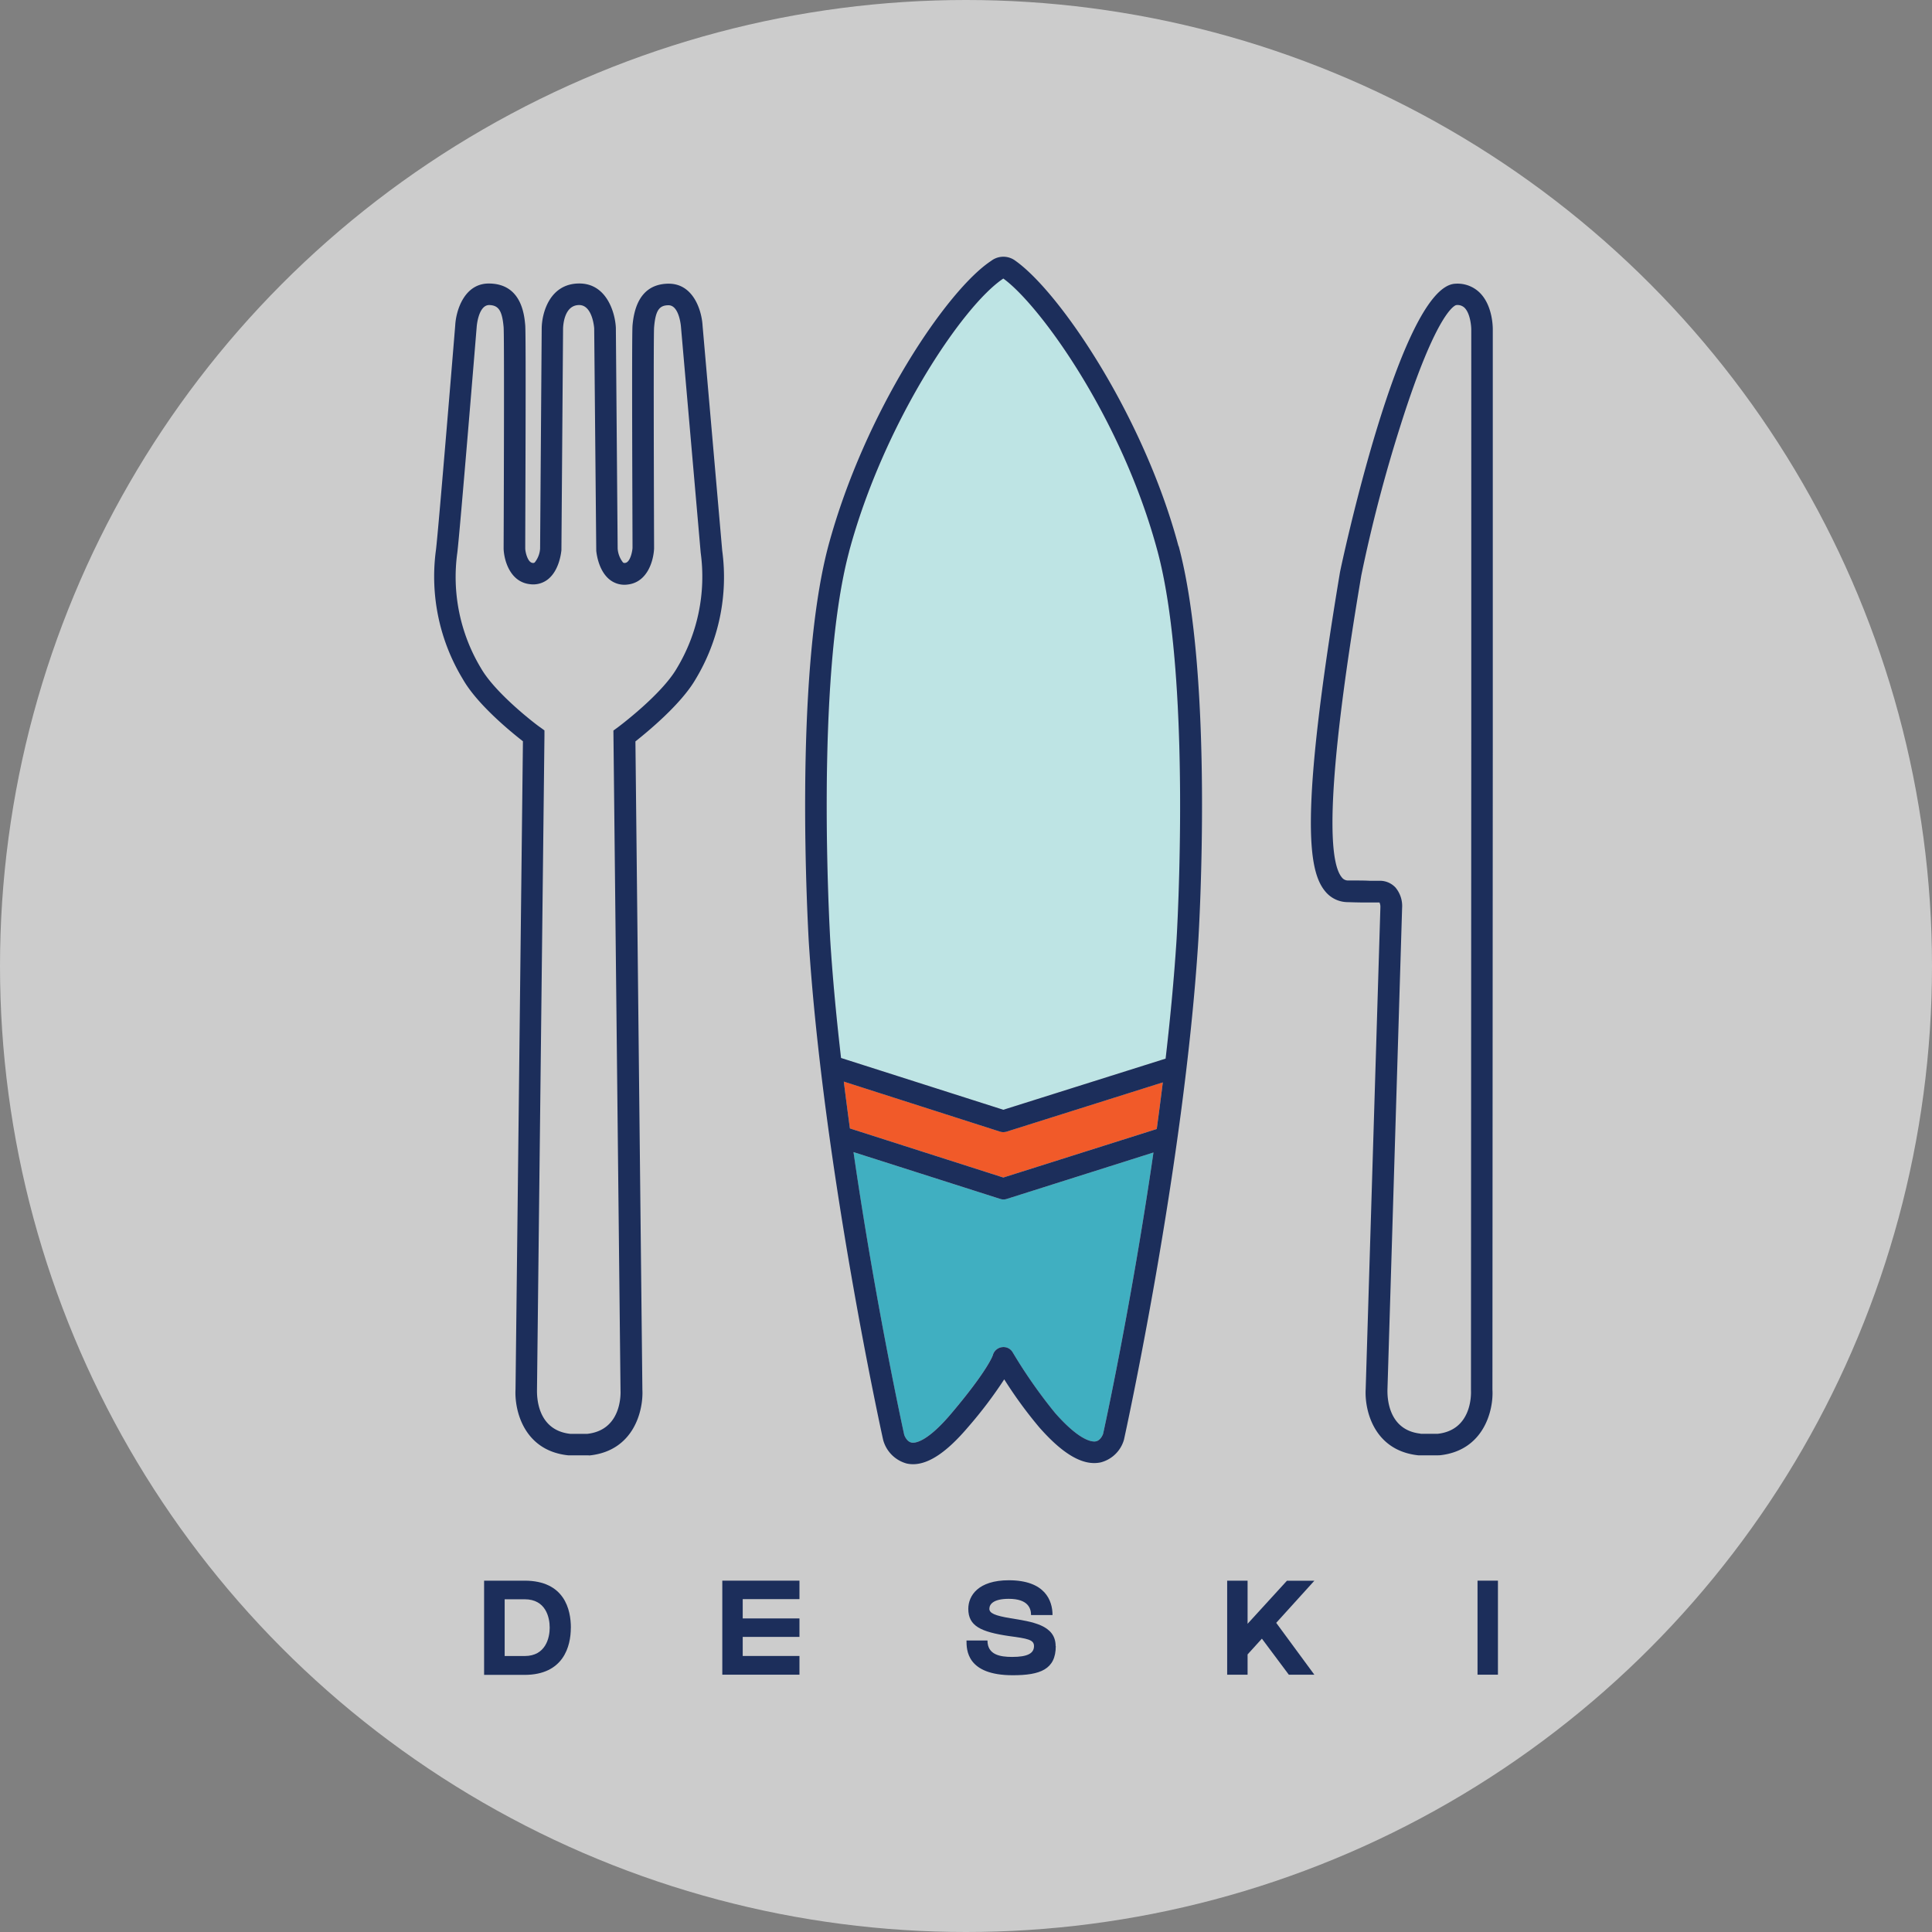 <svg id="a5e5c4ea-684f-46e2-a811-d4a4246dafdd" data-name="bd8debfa-1505-4487-bc1a-49f439e6653c" xmlns="http://www.w3.org/2000/svg" viewBox="0 0 386.08 386.08"><rect x="0" y="0" width="386.08" height="386.08" fill="#808080" stroke="none"/><title>DESKI-logo-color-circle-60alpha</title><circle cx="193.04" cy="193.04" r="193.04" fill="#fff" opacity="0.6"/><path d="M231.65,226.11,201,235.81,170.34,226c-.42-3.09-.83-6.22-1.22-9.37l31.21,10a2.12,2.12,0,0,0,.66.11,2.31,2.31,0,0,0,.64-.1l31.24-9.85c-.39,3.15-.8,6.28-1.22,9.37" transform="translate(-0.5 -0.5)" fill="#f15a29"/><path d="M170.17,110.74C177,85.31,192.8,61.62,201,56.17c7.24,5.22,23.69,27.83,30.84,54.57,6.88,25.74,3.81,77,3.78,77.52-.5,7.78-1.26,15.81-2.19,23.79L201,222.27l-32.43-10.35c-.92-7.93-1.68-15.93-2.17-23.66,0-.51-3.1-51.78,3.78-77.52" transform="translate(-0.5 -0.5)" fill="#bee4e4"/><path d="M220.91,287.07s-.43,1.26-1.42,1.46c-.63.13-3.07.1-8.14-5.65a100.51,100.51,0,0,1-8.51-12.17,2.11,2.11,0,0,0-2.1-1,2.18,2.18,0,0,0-1.82,1.51c0,.12-1.06,3.15-8.29,11.7-5,5.94-7.43,6-8,5.85-1-.2-1.43-1.51-1.44-1.51h0c-.13-.59-5.73-26.1-10.14-56.53l29.33,9.36a2.05,2.05,0,0,0,.65.1,2,2,0,0,0,.64-.1L231,230.81c-4.42,30.51-10,56-10.07,56.24" transform="translate(-0.5 -0.5)" fill="#40afc1"/><path d="M118.1,291.33h-4c-8.92-.91-10.82-9-10.58-13.21L105,148.63c-2.43-1.89-9.14-7.37-12-12.4a39.53,39.53,0,0,1-5.38-25.84c.5-4,3.82-44.47,3.85-44.88.15-2.9,1.8-8.52,6.94-8.35,6.34.16,6.87,6.33,7.05,8.35s0,40.23,0,44.57c0,.65.46,2.8,1.46,2.91a.5.5,0,0,0,.44-.1,4.9,4.9,0,0,0,1.07-2.76l.32-43.9c0-3.13,1.57-9.08,7.52-9.08,5.44,0,7.15,5.78,7.3,8.84l.36,44.13a5.06,5.06,0,0,0,1.06,2.77.5.5,0,0,0,.44.1c1-.11,1.43-2.26,1.47-3,0-4.22-.18-42.37,0-44.45.47-5.43,2.85-8.25,7.06-8.35h.17c5,0,6.62,5.48,6.77,8.42l3.92,44.89a39.51,39.51,0,0,1-5.34,25.77c-2.91,5-9.62,10.5-12,12.39l1.39,129.53c.22,4.19-1.7,12.25-10.59,13.16Zm-3.66-4.3h3.44c6.81-.77,6.66-7.87,6.62-8.68v-.1l-1.42-131.76.89-.65c.08-.06,8.7-6.48,11.77-11.77a35.49,35.49,0,0,0,4.78-23.15l-3.93-45c0-.11-.32-4.42-2.5-4.42h0c-1.9,0-2.6,1.12-2.88,4.42-.12,1.57-.06,27.28,0,44.18-.12,2.53-1.35,6.76-5.28,7.21a4.73,4.73,0,0,1-3.62-1c-2.1-1.69-2.57-4.85-2.66-5.77v-.2l-.41-44.23h0s-.3-4.65-3-4.65c-3.09,0-3.22,4.31-3.22,4.8l-.33,44.2c-.1.93-.56,4.08-2.66,5.78a4.75,4.75,0,0,1-3.63,1c-3.92-.43-5.16-4.65-5.26-7.07.07-17,.13-42.72,0-44.29-.29-3.3-1-4.37-2.88-4.42h0c-2.18,0-2.5,4.3-2.5,4.34-.14,1.74-3.36,41-3.87,45.12a35.36,35.36,0,0,0,4.75,23.15c3.06,5.29,11.68,11.74,11.77,11.74l.89.65v1.1l-1.49,130.7c0,.9-.19,8,6.63,8.77" transform="translate(-0.5 -0.5)" fill="#1c2e5b"/><path d="M287.93,291.33H284c-8.93-.91-10.83-9-10.59-13.21l2.94-96.31v-.06a2,2,0,0,0-.18-.9H274.1c-1,0-2.28,0-4.18-.07a5.82,5.82,0,0,1-4.59-2.15c-3.33-4-5.29-14.47,2.95-63.81.1-.57,12-57,23-57.62a6.33,6.33,0,0,1,4.86,1.73c2.67,2.57,2.68,7,2.67,7.52v82.23l-.07,129.55c.24,4-1.66,12.18-10.58,13.09h-.22m-3.56-4.3h3.44c6.82-.77,6.67-7.87,6.63-8.68l.06-129.67V66.39c0-.82-.23-3.31-1.36-4.4a2,2,0,0,0-1.64-.52c-.14,0-3.81.91-11.09,23.89a298,298,0,0,0-7.89,30.14c-2.24,13.4-9,54.18-3.89,60.33a1.54,1.54,0,0,0,1.33.62c1.93,0,3.22,0,4.24.06h1.94a4.25,4.25,0,0,1,3.22,1.35,5.76,5.76,0,0,1,1.32,4.06l-2.93,96.34c0,.86-.19,8,6.62,8.73" transform="translate(-0.5 -0.5)" fill="#1c2e5b"/><path d="M236,109.63c-6.91-25.88-23.62-50.65-32.56-57a4,4,0,0,0-4.87,0c-8.8,5.78-25.32,30.18-32.55,57-7,26.41-4,76.77-3.91,78.9C165,233.74,176.83,287.65,177,288.3a6.69,6.69,0,0,0,4.68,4.66,6,6,0,0,0,1.27.14c3.17,0,6.78-2.44,11-7.41a86.12,86.12,0,0,0,7.23-9.55,86.47,86.47,0,0,0,7,9.59c4.81,5.47,8.83,7.76,12.3,7a6.53,6.53,0,0,0,4.63-4.54c.12-.54,12-54.45,14.85-99.66.13-2.13,3.14-52.49-3.92-78.9m-4.37,116.48L201,235.81,170.34,226q-.63-4.64-1.22-9.36l31.22,10a2.05,2.05,0,0,0,.65.1,2.3,2.3,0,0,0,.64-.09l31.24-9.85c-.39,3.15-.8,6.28-1.22,9.37M170.17,110.74C177,85.31,192.8,61.62,201,56.16c7.24,5.23,23.69,27.84,30.84,54.58,6.88,25.74,3.81,77,3.78,77.52-.5,7.77-1.26,15.81-2.19,23.79L201,222.27l-32.43-10.35c-.92-7.93-1.68-15.93-2.17-23.66,0-.51-3.1-51.78,3.78-77.52m50.74,176.33s-.43,1.26-1.42,1.46c-.63.13-3.07.1-8.14-5.65a100.51,100.51,0,0,1-8.51-12.17,2.11,2.11,0,0,0-2.1-1,2.18,2.18,0,0,0-1.82,1.51c0,.12-1.06,3.15-8.29,11.7-5,5.94-7.43,6-8,5.85-1-.2-1.43-1.51-1.44-1.51h0c-.13-.59-5.73-26.1-10.14-56.53l29.33,9.36a2.05,2.05,0,0,0,.65.1,2,2,0,0,0,.64-.1L231,230.81c-4.42,30.51-10,56-10.07,56.24" transform="translate(-0.5 -0.5)" fill="#1c2e5b"/><path d="M114.57,325.81c0,3.62-1.42,9.39-9.26,9.39H97.24V316.37h8.08c8,0,9.26,5.79,9.26,9.4m-4.23,0c0-2.11-.81-5.68-5-5.68h-4v11.34h4c4.19,0,5-3.64,5-5.66" transform="translate(-0.5 -0.5)" fill="#1c2e5b"/><polygon points="159.76 315.87 159.76 319.56 148.42 319.56 148.42 323.42 159.76 323.42 159.76 327.11 148.42 327.11 148.42 330.92 159.76 330.92 159.76 334.66 148.42 334.66 144.34 334.66 144.34 315.87 159.76 315.87" fill="#1c2e5b"/><path d="M211.48,329.44c0,4.66-3.1,5.83-8.59,5.83-9.25,0-9.25-5.12-9.25-6.94h4.19c0,2.84,2.49,3.28,4.93,3.28,3.09,0,4.37-.71,4.37-2.17,0-1.28-1.28-1.5-5-2-5.61-.83-8.13-2-8.13-5.43,0-2.66,2-5.72,8.09-5.72,7.28,0,8.74,4.08,8.74,6.95h-4.29c0-1.31-.57-3.24-4.45-3.24-3.17,0-3.88,1.14-3.88,2s1.1,1.37,4.24,1.88c4.21.69,9,1.31,9,5.56" transform="translate(-0.5 -0.5)" fill="#1c2e5b"/><polygon points="255.03 324.3 262.65 334.66 257.55 334.66 252.17 327.46 249.31 330.61 249.31 334.66 245.23 334.66 245.23 315.87 249.31 315.87 249.31 324.49 257.17 315.89 262.65 315.89 255.03 324.3" fill="#1c2e5b"/><rect x="295.26" y="315.87" width="4.08" height="18.79" fill="#1c2e5b"/></svg>